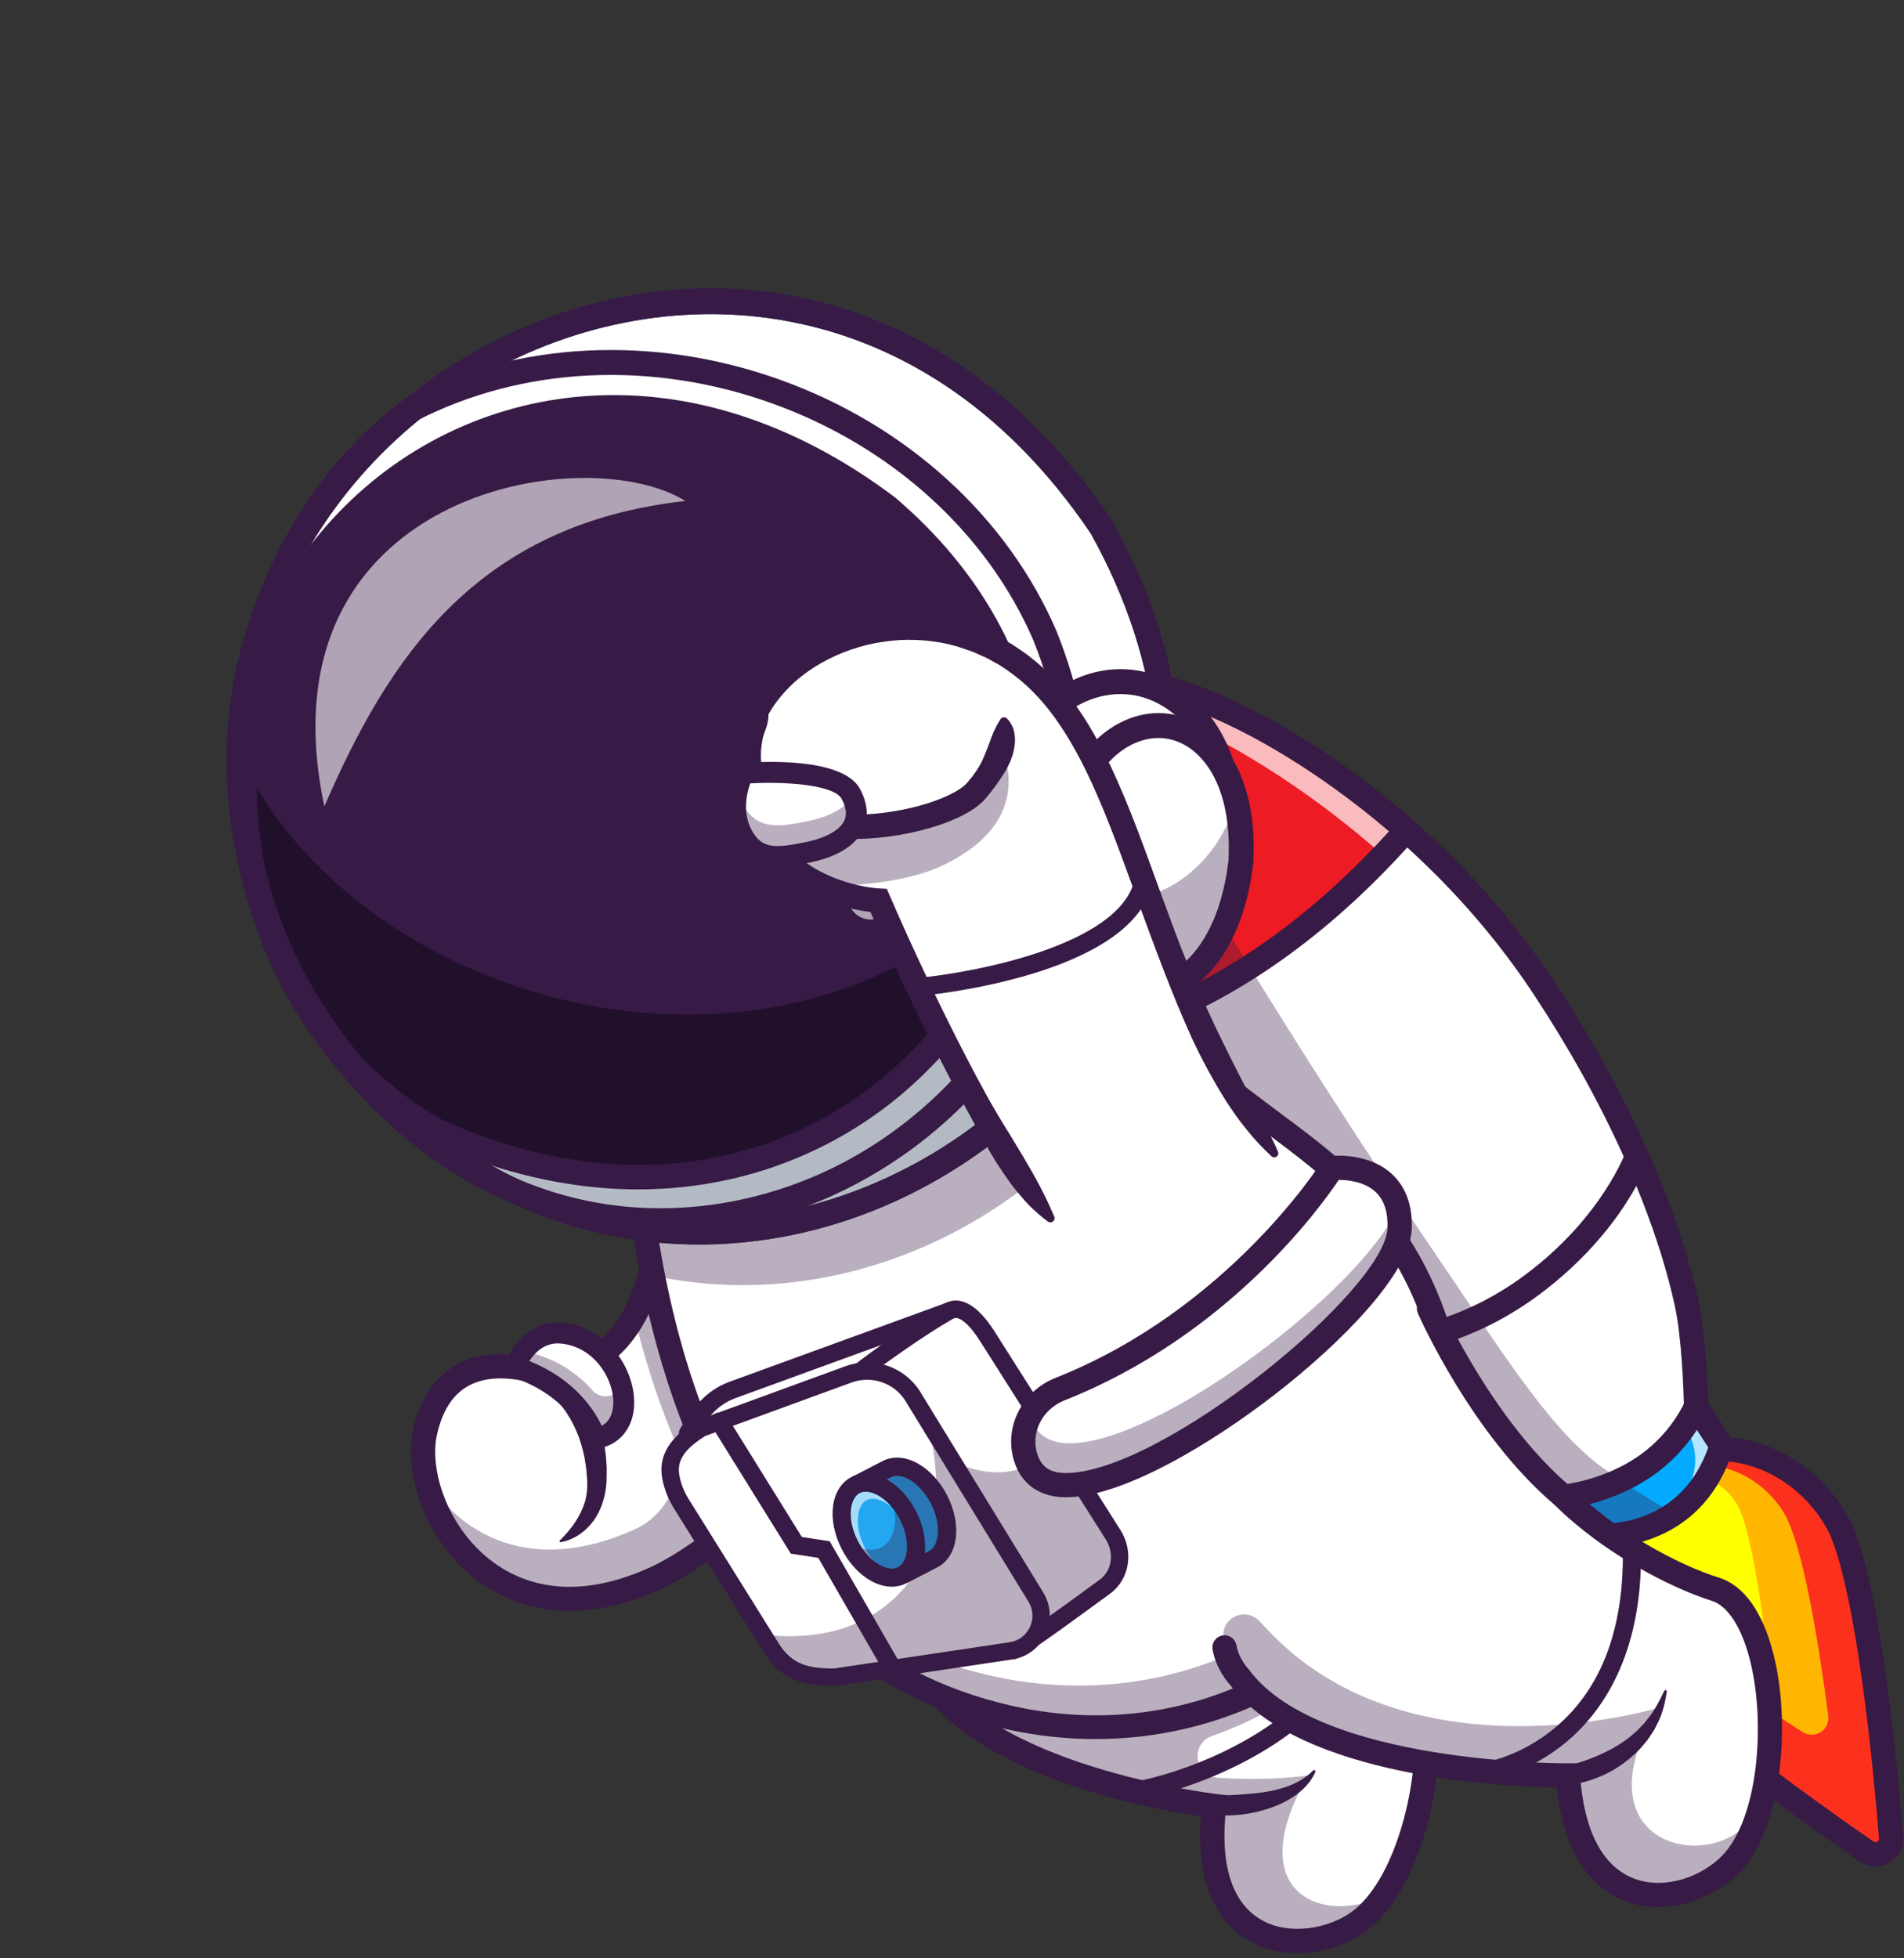 <?xml version="1.0" encoding="UTF-8"?>
<!DOCTYPE svg PUBLIC '-//W3C//DTD SVG 1.0//EN'
          'http://www.w3.org/TR/2001/REC-SVG-20010904/DTD/svg10.dtd'>
<svg height="2814.3" preserveAspectRatio="xMidYMid meet" version="1.0" viewBox="-325.6 -414.2 2737.3 2814.3" width="2737.3" xmlns="http://www.w3.org/2000/svg" xmlns:xlink="http://www.w3.org/1999/xlink" zoomAndPan="magnify"
><rect x="-325.6" y="-414.2" width="2737.3" height="2814.3" fill="#333333" stroke="none"/><g
  ><g
    ><g
      ><g
        ><g id="change1_1"
          ><path d="M2306.11,1768.47c-58.6-92.48-174.08-124.37-257.93-71.24c-83.86,53.13-104.33,171.17-45.74,263.65 c46.93,74.06,271.31,226.23,358.81,283.9c14.23,9.38,33-1.86,31.42-18.83C2382.84,2119.88,2353.19,1842.77,2306.11,1768.47z" fill="#fc311d"
          /></g
        ></g
        ><g
        ><g id="change2_1"
          ><path d="M2238.07,1758.31c-40.47-63.88-120.24-85.9-178.16-49.2c-57.92,36.7-72.06,118.23-31.59,182.11 c29.7,46.87,166.85,138.44,237.78,183.87c17.15,10.98,39.29-3.05,36.69-23.25C2291.99,1968.3,2267.77,1805.18,2238.07,1758.31z" fill="#ffb600"
          /></g
        ></g
        ><g
        ><g id="change3_1"
          ><path d="M2170.84,1746.31c-25.14-39.68-74.69-53.37-110.68-30.57c-35.98,22.8-44.77,73.45-19.63,113.13 c16.33,25.77,84.95,73.29,131.06,103.44c17.19,11.24,39.64-2.98,36.81-23.33C2200.83,1854.43,2187.16,1772.08,2170.84,1746.31z" fill="#ff0"
          /></g
        ></g
        ><g
        ><g id="change4_18"
          ><path d="M2370.64,2268.14c-7.93,0-15.83-2.4-22.71-7.17c-115.69-80.11-316.24-225.71-359.52-300.7 c-28.64-49.61-38.02-106.47-26.41-160.1c11.74-54.26,43.48-98.73,89.37-125.22c94.16-54.35,219.12-14.77,278.56,88.21l0,0 c43.28,75,69.04,321.47,80.54,461.72c1.28,15.55-6.33,30.05-19.84,37.86C2384.37,2266.35,2377.49,2268.14,2370.64,2268.14z M2143.33,1685.36c-25.76,0-51.32,6.35-74.55,19.76c-37.27,21.51-63.11,57.89-72.74,102.42 c-9.77,45.17-1.77,93.22,22.53,135.33c28.7,49.73,159.24,157.95,349.18,289.48c2.2,1.52,4.19,0.97,5.47,0.23 c1.28-0.74,2.76-2.18,2.54-4.85c-18.88-230.26-47.29-397.42-75.99-447.15C2264.86,1720.09,2203.56,1685.36,2143.33,1685.36z" fill="#371a45"
          /></g
        ></g
        ><g
        ><g id="change5_1"
          ><path d="M2149.47,1663.52c-15.06,48.1-40.62,78.44-67.91,97.47c-53.94,37.74-114.71,31.43-114.71,31.43 l-52.37-54.72l64.17-42.36l134.03-88.5L2149.47,1663.52z" fill="#04aaff"
          /></g
        ></g
        ><g opacity=".7"
        ><g id="change6_11"
          ><path d="M2149.47,1663.52c-15.06,48.1-40.62,78.44-67.91,97.47c-12.45,8.71-25.25,15.11-37.61,19.72 c3.66-2.13,7.27-4.44,10.88-6.97c15.36-10.71,30.17-25,42.87-44.03c18.47-27.67,18.3-63.81,0.19-91.71l-9.72-14.97l24.51-16.19 L2149.47,1663.52z" fill="#fff"
          /></g
        ></g
        ><g
        ><g id="change4_5"
          ><path d="M1975.65,1810.12c-6.5,0-10.34-0.36-10.57-0.38l-6.36-0.66l-71.24-74.4l230.24-152.02l50.84,78.26 l-2.45,7.82C2125.14,1799.65,2011.02,1810.12,1975.65,1810.12z M1974.71,1775.43c24.96,0.66,118.44-4.24,155.61-109.43 l-22.7-34.94l-166.12,109.69L1974.71,1775.43z" fill="#371a45"
          /></g
        ></g
        ><g
        ><g id="change7_1"
          ><path d="M1696.18,779.17c-66.82,75.61-158.15,160.89-272.2,224.36c-31.52,17.54-64.73,33.43-99.69,46.97 c-16.41-47.1-29.21-93.16-38.79-136.95c-29.12-132.64-29.65-244.65-16.19-301.72c4.66-20.11,11.1-33.39,18.63-38.4 c30.17-19.89,165.33,23.99,314.34,130.9C1633.23,726.54,1664.79,751.49,1696.18,779.17z" fill="#ed1b24"
          /></g
        ></g
        ><g opacity=".7"
        ><g id="change6_2"
          ><path d="M1652.78,825.75c3.35-3.66,6.57-7.31,9.79-10.93c-34.96-30.86-70.17-58.64-104.65-83.41 c-110.18-79.05-213.57-127.2-280.52-144.18c3.18-6.62,6.7-11.27,10.54-13.8c30.17-19.89,165.33,23.99,314.34,130.9 c30.95,22.2,62.51,47.15,93.9,74.83C1682.73,794.41,1668.27,809.99,1652.78,825.75z" fill="#fff"
          /></g
        ></g
        ><g
        ><g id="change4_1"
          ><path d="M1313.76,1073.27l-5.93-17.02c-15.91-45.68-29.15-92.43-39.35-138.96 c-37.2-169.41-32.78-330.18,9.86-358.37c43.44-28.66,193.3,30.25,334.09,131.27c32.77,23.52,64.82,49.06,95.26,75.93 l13.06,11.53l-11.53,13.05c-115.26,130.47-242.66,223.35-378.65,276.06L1313.76,1073.27z M1309.49,585.67 c-5.64,0-9.68,0.8-11.96,2.3c-16.92,12.31-35.69,136.7,4.97,321.85c8.63,39.34,19.49,78.85,32.35,117.69 c119.92-49.83,232.99-132.74,336.56-246.8c-25.56-21.89-52.17-42.78-79.28-62.23C1456.73,621.33,1347.23,585.67,1309.49,585.67 z" fill="#371a45"
          /></g
        ></g
        ><g
        ><g id="change6_22"
          ><path d="M2112.69,1606.84c0,0-20.16,50.41-75.05,87.41c-11.19,7.53-22.51,13.76-33.61,18.94 c-47.41,22.11-89.55,24.51-89.55,24.51s-85.19-37.92-131.73-71.04c-20.33-14.54-41.05-30.73-61.99-48.63 c-18.81-16.02-37.83-33.43-56.85-51.98c-17.63-17.2-35.3-35.39-52.89-54.55c-56.2-61.29-111.88-132.34-163.9-211.13 c-54.11-81.93-94.12-167.42-122.85-249.87c34.96-13.54,68.17-29.43,99.69-46.97c114.05-63.47,205.38-148.75,272.2-224.36 c70.09,61.82,139.08,137.26,197.77,226.15c52.02,78.75,95.6,157.89,129.81,233.59c10.71,23.72,20.55,47.15,29.43,70.13 c9.58,24.77,18.11,49.06,25.47,72.7c8.18,26.21,14.97,51.67,20.33,76.05C2111.25,1513.64,2112.69,1606.84,2112.69,1606.84z" fill="#fff"
          /></g
        ></g
        ><g
        ><g id="change4_21"
          ><path d="M1911.27,1755.34l-3.86-1.72c-3.54-1.58-87.31-39.01-134.75-72.79c-21.03-15.02-42.28-31.69-63.2-49.56 c-19.05-16.25-38.46-34-57.7-52.76c-17.9-17.46-35.93-36.04-53.56-55.24c-58.66-63.94-114.38-135.7-165.62-213.31 c-50.98-77.21-92.95-162.57-124.75-253.71l-5.54-15.89l15.69-6.08c130.75-50.68,253.6-140.4,365.13-266.65l11.52-13.04 l13.05,11.51c78.16,68.93,145.72,146.18,200.79,229.62c51.41,77.81,95.53,157.22,131.13,236.01 c10.87,24.06,20.9,47.95,29.81,71.01c9.67,24.97,18.38,49.81,25.86,73.82c8.29,26.63,15.27,52.7,20.73,77.5 c12.49,56.9,14.02,148.66,14.08,152.54l0.05,3.48l-1.29,3.24c-0.9,2.26-22.78,55.83-81.46,95.39 c-62.29,41.99-129.09,46.24-131.9,46.4L1911.27,1755.34z M1346.31,1060.45c30.12,82.54,68.88,159.95,115.34,230.32 c50.22,76.07,104.8,146.37,162.21,208.95c17.2,18.72,34.78,36.85,52.23,53.86c18.68,18.22,37.52,35.44,55.99,51.2 c20.17,17.22,40.62,33.27,60.82,47.7c38.87,27.68,107.24,59.55,124.6,67.48c14.27-1.58,64.41-9.11,110.43-40.13 c42.14-28.41,62.17-65.83,67.27-76.52c-0.43-17.91-2.83-94.57-13.19-141.77c-5.25-23.82-11.96-48.93-19.96-74.61 c-7.25-23.27-15.7-47.36-25.1-71.62c-8.68-22.47-18.45-45.76-29.06-69.23c-34.85-77.11-78.07-154.89-128.46-231.16 c-50.34-76.26-111.48-147.24-181.89-211.17C1589.85,922.41,1471.83,1008.67,1346.31,1060.45z" fill="#371a45"
          /></g
        ></g
        ><g
        ><g id="change4_36"
          ><path d="M1632.31,1535.84c-9.97,0-15.96-0.53-17.05-0.63l3.33-34.67c1.19,0.11,124.54,10.26,248.96-82.92 c111.71-83.64,144.9-178.27,145.22-179.21l33.01,11.11c-1.43,4.26-36.41,105.42-157.35,195.98 C1779.46,1527.1,1672.93,1535.84,1632.31,1535.84z" fill="#371a45"
          /></g
        ></g
      ></g
      ><g opacity=".35"
      ><g id="change4_31"
        ><path d="M2081.57,1760.99c-53.94,37.74-114.71,31.43-114.71,31.43l-52.37-54.72c0,0-85.19-37.92-131.73-71.04 c-20.33-14.54-41.05-30.73-61.99-48.63c-18.81-16.02-37.83-33.43-56.85-51.98c-17.63-17.2-35.3-35.39-52.89-54.55 c-56.2-61.29-111.88-132.34-163.9-211.13c-54.11-81.93-94.12-167.42-122.85-249.87c-16.41-47.1-29.21-93.16-38.79-136.95 c-29.12-132.64-29.65-244.65-16.19-301.72c27.95,93.33,298.15,526.89,456.53,758.11c100.43,146.62,172.81,267.29,252.83,325.4 c8.75,6.31,17.19,12.28,25.38,17.85C2033.94,1733.7,2060.06,1749.28,2081.57,1760.99z" fill="#371a45"
        /></g
      ></g
      ><g
      ><g id="change6_6"
        ><path d="M1626.48,2348.52c-73,51.59-231.5,45.23-206.56-167.34c0,0-152.8-17.8-277.73-77.79 c-62.08-29.82-117.28-70.04-143.44-123.67l332.19-496.96c0,0,84.06,198.03,155.23,301.37c40.7,59.07,100.3,112.75,151.75,147.57 c14.02,9.49,27.43,17.59,39.7,23.99C1764.65,2001.18,1725.55,2278.52,1626.48,2348.52z" fill="#fff"
        /></g
      ></g
      ><g opacity=".35"
      ><g id="change4_24"
        ><path d="M1663.87,2308.87c-11.19,16.41-23.72,29.99-37.39,39.66c-73,51.59-231.5,45.23-206.56-167.34 c0,0-152.75-17.8-277.69-77.79h-0.04c-12.41-5.96-24.55-12.32-36.22-19.15c-2.18-1.26-4.35-2.57-6.53-3.92 c-16.8-10.14-32.56-21.29-46.75-33.48c-1.13-1-2.26-1.96-3.4-2.96c-4.92-4.35-9.66-8.84-14.15-13.49c-1.35-1.39-2.7-2.79-4-4.22 c-2.66-2.87-5.22-5.75-7.66-8.71c-1.09-1.31-2.18-2.66-3.26-4c-2.48-3.13-4.88-6.31-7.14-9.58c-1.04-1.48-2.05-2.96-3-4.44 c-1.13-1.65-2.18-3.31-3.22-5.01c-0.96-1.57-1.92-3.18-2.83-4.83c-0.7-1.18-1.35-2.35-2-3.57c-0.48-0.83-0.91-1.7-1.35-2.57 c-0.7-1.26-1.31-2.48-1.92-3.74l332.19-496.96c0,0,0,0.04,0.04,0.13c0.04,0.04,0.04,0.09,0.04,0.13 c0.09,0.17,0.17,0.39,0.35,0.74c0.83,1.96,2.87,6.75,5.96,13.8c20.94,47.8,89.37,200.25,148.84,286.57 c40.7,59.07,100.3,112.75,151.75,147.57c-56.89,65.8-133.14,118.17-221.06,148.99c-31.75,11.13-25.32,57.72,8.25,60.01 c75.36,5.14,129.67-3.31,129.67-3.31C1452.91,2315.87,1588.25,2351.83,1663.87,2308.87z" fill="#371a45"
        /></g
      ></g
      ><g
      ><g id="change4_10"
        ><path d="M1539.58,2392.68c-24.39,0-48.99-5.52-70.78-18.47c-36.14-21.48-76.19-69.75-67.82-177.99 c-71.9-10.58-345.28-60.05-417.89-208.87c-4.22-8.64-0.63-19.07,8.01-23.29c8.65-4.22,19.07-0.63,23.29,8.01 c73.73,151.1,404.25,191.45,407.58,191.84l17.3,2.03l-2.03,17.3c-9.46,80.53,7.6,136.21,49.36,161.04 c40.81,24.26,97.36,12.96,129.85-9.99c61.53-43.47,97.49-177.47,91.26-270.55c-3.2-47.85-17.1-81.6-38.14-92.59 c-56.97-29.78-143.15-97.92-197.73-177.14c-71.38-103.61-153.45-296.3-156.91-304.45c-3.75-8.85,0.38-19.07,9.23-22.83 c8.85-3.75,19.07,0.38,22.83,9.23c0.83,1.96,84.17,197.6,153.53,298.3c51.22,74.34,131.9,138.17,185.19,166.03 c32.98,17.24,52.61,59.12,56.75,121.13c6.98,104.45-33.91,250.45-105.92,301.32C1611.2,2380.62,1575.62,2392.68,1539.58,2392.68 z" fill="#371a45"
        /></g
      ></g
      ><g
      ><g id="change4_38"
        ><path d="M1306.17,2172.8c-6.15,0-11.62-4.36-12.81-10.62c-1.35-7.09,3.31-13.93,10.39-15.27 c105.65-20.08,275.31-97.05,309.71-226.78c1.85-6.98,8.97-11.14,15.97-9.28c6.97,1.85,11.13,9,9.28,15.97 c-40.42,152.44-233.59,227.41-330.08,245.76C1307.81,2172.72,1306.98,2172.8,1306.17,2172.8z" fill="#371a45"
        /></g
      ></g
      ><g
      ><g id="change4_41"
        ><path d="M1419.44,2166.91l37.59-2.02c12.58-0.91,25.19-1.78,37.54-3.92c12.35-2.09,24.53-5.1,36.01-9.93 c11.58-4.69,22.29-11.43,31.68-20.73l0.03-0.03c0.76-0.75,1.98-0.74,2.73,0.01c0.57,0.58,0.7,1.42,0.4,2.12 c-5.54,12.76-15.42,23.86-26.91,32.32c-11.53,8.52-24.54,14.78-37.87,19.4c-13.36,4.63-27.1,7.9-40.98,9.45 c-6.93,0.82-13.89,1.28-20.86,1.27c-7.05,0.02-13.74-0.28-21.21-1.44c-7.27-1.13-12.25-7.94-11.12-15.21 c0.99-6.34,6.29-10.93,12.45-11.26L1419.44,2166.91z" fill="#371a45"
        /></g
      ></g
      ><g
      ><g id="change6_9"
        ><path d="M714.87,1790.14c-36.48,29.38-72.26,52.15-99.95,64.64c-232.94,105.09-352.26-103.21-329.58-209.56 c30.65-143.57,174.26-83.36,174.26-83.36c52.37-5.44,97.08-31.47,126.42-84.8c35.96-65.21,48.93-171.21,24.86-330.32 c-3.96-26.16-8.92-53.81-14.93-82.93l44.84,64.65l232.29,334.93C927.7,1569.87,818.48,1706.69,714.87,1790.14z" fill="#fff"
        /></g
      ></g
      ><g opacity=".35"
      ><g id="change4_44"
        ><path d="M887.65,1524.81c0,2-0.04,4-0.13,6.05c0,0.3-0.04,0.61-0.04,0.87c-0.09,1.79-0.17,3.61-0.35,5.44 c0,0.3-0.04,0.57-0.04,0.87c-0.17,1.92-0.35,3.83-0.61,5.75c-0.17,1.65-0.44,3.35-0.7,5.01c-0.09,0.87-0.22,1.74-0.39,2.57 c-1,6.01-2.31,11.97-3.87,17.98c-0.57,2.13-1.18,4.27-1.83,6.4c0,0.04,0,0.04,0,0.09c-0.57,1.87-1.18,3.79-1.78,5.7 c-0.13,0.39-0.26,0.78-0.39,1.22c-0.65,1.96-1.35,3.92-2.09,5.88c-0.74,2.18-1.57,4.31-2.44,6.44 c-0.39,1.04-0.83,2.09-1.26,3.09c-0.87,2.22-1.83,4.4-2.79,6.57c-0.13,0.3-0.26,0.61-0.39,0.87c-0.57,1.35-1.22,2.7-1.83,4.05 c-1.04,2.31-2.18,4.61-3.31,6.92c-0.65,1.39-1.35,2.79-2.09,4.14c-2.31,4.53-4.79,9.05-7.36,13.58 c-1.04,1.83-2.13,3.66-3.22,5.49c-7.23,12.15-15.28,24.16-24.03,35.91c-1.04,1.44-2.13,2.83-3.22,4.27 c-1.04,1.44-2.13,2.83-3.26,4.27c-2.18,2.79-4.4,5.62-6.66,8.4c-2.18,2.66-4.35,5.31-6.57,7.97 c-5.88,7.01-12.01,13.93-18.28,20.72c-1.22,1.31-2.44,2.66-3.7,3.96c-13.93,14.84-28.56,28.99-43.4,42.23 c-1.87,1.65-3.79,3.31-5.66,5.01c-0.44,0.35-0.83,0.7-1.22,1.04c-2.66,2.31-5.31,4.57-7.97,6.79 c-3.96,3.35-7.92,6.62-11.88,9.79c-36.48,29.38-72.26,52.15-99.95,64.64c-190.63,85.98-305.16-37.87-328.06-144 c48.84,79.97,151.1,140.09,299.41,73.18c0.26-0.11,0.51-0.23,0.77-0.35c51.89-23.6,74.97-84.54,53.29-137.26 c-23.56-57.28-41.16-115-54.31-169.29c35.96-65.21,48.93-171.21,24.86-330.32l29.91-18.28l217.75,314l14.54,20.94 C883.13,1483.02,887.65,1503.66,887.65,1524.81z" fill="#371a45"
        /></g
      ></g
      ><g
      ><g id="change4_35"
        ><path d="M493.24,1900.84c-51.6,0-98.8-16.12-138.54-48.16c-72.83-58.72-98.86-152.59-86.38-211.11 c9.85-46.18,31.62-78.37,64.72-95.68c51.05-26.69,111.83-7.97,128.78-1.8c40.73-5.22,73.33-24.23,96.97-56.56 c54.59-74.67,61.54-219.98,20.1-420.21c-1.95-9.42,4.1-18.63,13.52-20.58c9.44-1.95,18.63,4.11,20.58,13.52 c44.11,213.14,35.34,363.81-26.09,447.82c-30.46,41.67-72.69,65.6-125.51,71.11l-4.43,0.46l-4.11-1.72 c-0.56-0.23-59.75-24.28-103.81-1.11c-23.39,12.29-39.09,36.53-46.66,72.02c-10.46,49.04,14.43,128.56,74.18,176.74 c42.68,34.42,117.44,64.66,231.2,13.33c80.18-36.18,214.93-152.16,252.24-258.86c14.34-41.02,13.52-77.59-2.44-108.7 c-4.39-8.55-1.01-19.05,7.54-23.44c8.55-4.38,19.05-1.01,23.44,7.54c20.49,39.93,21.95,85.72,4.33,136.09 c-41.95,119.97-186.75,241.19-270.79,279.12C577.4,1890.81,533.95,1900.84,493.24,1900.84z" fill="#371a45"
        /></g
      ></g
      ><g
      ><g id="change6_15"
        ><path d="M1476.12,2018.51c-124.15,56.94-277.17,69.48-433.67,10.97c-279.91-104.65-387.96-398.97-429.62-610.53 c-26.21-132.95-26.21-233.2-26.21-233.2l623.42-381.08c33.39,113.14,79.1,191.1,130.33,251 c98.16,114.97,216.4,163.64,306.03,267.42c31.3,36.26,59.12,79.23,81.32,134.12c0.83,2,1.65,4.05,2.44,6.09 c7.05,18.02,12.71,36.09,17.07,54.11C1797.69,1725.45,1673.32,1928,1476.12,2018.51z" fill="#fff"
        /></g
      ></g
      ><g opacity=".35"
      ><g id="change4_32"
        ><path d="M1042.45,2029.48c-201.2-75.22-313.6-248.44-376.38-418.47c66.17,149.66,174.61,292.58,352.3,359.01 c417.38,156.06,810.22-193.28,695.99-543.06c5.57,11.54,10.84,23.64,15.8,36.35 C1869.95,1820.57,1469.02,2188.98,1042.45,2029.48z" fill="#371a45"
        /></g
      ></g
      ><g
      ><g id="change4_14"
        ><path d="M1249.53,2085.08c-71.24,0-143.32-13.17-213.16-39.29c-191.68-71.67-333.26-243.56-409.44-497.09 c-57.06-189.9-57.71-355.99-57.71-362.97v-9.77l651.14-397.98l6.42,21.77c64.67,219.36,176.68,302.76,285,383.41 c92.5,68.87,179.86,133.92,234.59,273.78c63.24,161.61,24.11,336.15-104.67,466.89c-71.69,72.78-163.7,123.64-266.08,147.08 C1334.34,2080.38,1292.08,2085.08,1249.53,2085.08z M604.22,1195.38c1.06,38.22,8.2,184.43,56.31,344.12 c50.89,168.93,159.52,388.23,388.03,473.68c245.86,91.93,454.78,1.51,568.32-113.77c118.85-120.67,155.13-281.33,97.05-429.77 c-51.09-130.57-134.57-192.72-222.96-258.54c-109.3-81.38-222.2-165.46-290.96-379.87L604.22,1195.38z" fill="#371a45"
        /></g
      ></g
      ><g opacity=".35"
      ><g id="change4_37"
        ><path d="M1340.38,1055.67c-126.85,265.5-435.71,426.83-727.55,363.27c-26.21-132.95-26.21-233.2-26.21-233.2 l623.42-381.08C1243.44,917.8,1289.15,995.77,1340.38,1055.67z" fill="#371a45"
        /></g
      ></g
      ><g opacity=".35"
      ><g id="change4_43"
        ><path d="M1216.44,1060.23c-91.89-6.66-156.77-120.08-138.2-246.66c55.46,133.97,199.09-82.94,210.02-145.63 C1523.4,731.74,1384.95,1076.08,1216.44,1060.23z" fill="#371a45"
        /></g
      ></g
      ><g opacity=".7"
      ><g id="change6_5"
        ><path d="M1019.72,696.13c-36.92,123.24-177.64,83.45-163.68-28.46C881.62,527.52,1048.22,571.74,1019.72,696.13z" fill="#fff"
        /></g
      ></g
      ><g
      ><g
        ><g id="change6_13"
          ><path d="M124.59,1045.3c515.38,727.79,1551.41,48.28,1133.39-701.96C748.09-414.17-322.16,289.23,124.59,1045.3z" fill="#fff"
          /></g
        ></g
        ><g
        ><g id="change6_1"
          ><path d="M124.59,1045.3c515.38,727.79,1551.41,48.28,1133.39-701.96C748.09-414.17-322.16,289.23,124.59,1045.3z" fill="#fff"
          /></g
        ></g
        ><g
        ><g id="change6_20"
          ><path d="M124.59,1045.3c515.38,727.79,1551.41,48.28,1133.39-701.96C748.09-414.17-322.16,289.23,124.59,1045.3z" fill="#fff"
          /></g
        ></g
        ><g
        ><g id="change4_42"
          ><path d="M679.54,1369.23c-35.31,0-70.57-2.9-105.48-8.76c-179.64-30.18-338.67-136.61-459.89-307.78l-0.57-0.88 C7.62,872.44-21.4,683.36,29.69,504.99C75.28,345.82,181.4,207.02,328.53,114.15C475.34,21.48,645.21-13.79,806.86,14.84 c182.28,32.29,341.94,143.42,461.72,321.37l0.56,0.92c99.31,178.23,124.32,364.98,72.33,540.05 c-46.5,156.58-151.69,292.97-296.21,384.03C932.61,1332.18,805.79,1369.23,679.54,1369.23z M135.32,1038.35 c259.31,365.78,636.97,364.65,896.32,201.24c253.38-159.66,428.79-506.1,215.44-889.56 C991.93-28.61,599.19-26.49,342.16,135.76C82.61,299.59-92.76,651.87,135.32,1038.35z" fill="#371a45"
          /></g
        ></g
        ><g opacity=".35"
        ><g id="change8_1"
          ><path d="M124.59,1045.28c434.2,636.36,1371.6,205.85,1209.83-516.68c-25.25,240.14-106.27,256.11-221.53,386.51 c-351.7,425.8-976.01,182.84-1089.93-289.34C9,775.22,46.53,922.51,124.59,1045.28z" fill="#293856"
          /></g
        ></g
        ><g
        ><g id="change8_2"
          ><path d="M679.54,1374.37c-35.6,0-71.14-2.92-106.33-8.83c-181.02-30.41-341.21-137.56-463.24-309.89l-0.81-1.24 C2.45,873.82-26.74,683.33,24.75,503.57C70.68,343.19,177.59,203.35,325.78,109.8C473.67,16.45,644.84-19.09,807.75,9.78 c183.69,32.54,344.51,144.42,465.09,323.56l0.79,1.28c100,179.47,125.16,367.59,72.77,544.01 c-46.85,157.78-152.83,295.19-298.4,386.91C934.52,1337.06,806.76,1374.37,679.54,1374.37z M139.65,1035.55 c257.35,362.83,632,361.78,889.26,199.68c251.36-158.38,425.39-502.03,213.8-882.51C989.45-22.87,599.86-20.83,344.91,140.1 C87.44,302.63-86.51,652.11,139.65,1035.55z" fill="#293856"
          /></g
        ></g
        ><g
        ><g id="change4_22"
          ><path d="M679.54,1374.37c-35.6,0-71.14-2.92-106.33-8.83c-181.02-30.41-341.21-137.56-463.24-309.89l-0.81-1.24 C2.45,873.82-26.74,683.33,24.75,503.57C70.68,343.19,177.59,203.35,325.78,109.8C473.67,16.45,644.84-19.09,807.75,9.78 c183.69,32.54,344.51,144.42,465.09,323.56l0.79,1.28c100,179.47,125.16,367.59,72.77,544.01 c-46.85,157.78-152.83,295.19-298.4,386.91C934.52,1337.06,806.76,1374.37,679.54,1374.37z M139.65,1035.55 c257.35,362.83,632,361.78,889.26,199.68c251.36-158.38,425.39-502.03,213.8-882.51C989.45-22.87,599.86-20.83,344.91,140.1 C87.44,302.63-86.51,652.11,139.65,1035.55z" fill="#371a45"
          /></g
        ></g
        ><g
        ><g id="change4_47"
          ><path d="M233.96,1176.52c683.13,382.6,1237.72-416.97,716.09-861.76C335.52-147.95-325.56,609.68,233.96,1176.52z" fill="#371a45"
          /></g
        ></g
        ><g
        ><g id="change9_1"
          ><path d="M43.31,717c12.99,707.55,1026.11,743.69,1120.4,94.87C848.11,1199.99,240.65,1055.08,43.31,717z" fill="#21102b"
          /></g
        ></g
        ><g
        ><g id="change4_8"
          ><path d="M625.1,1358.36c-43.17,0-86.11-4.94-128.05-14.92c-151.14-35.98-285.08-135.63-387.33-288.16l-0.08-0.11 C23.38,924.37-12.91,754.17,10.05,588.22C34.37,412.49,121.26,260.45,254.71,160.1l1.22-0.92l1.35-0.7 C417.61,76.07,614.06,66.3,796.25,131.7c181.56,65.17,326.26,196.73,397,360.95c64.4,160.75,65.61,324.97,3.69,475.32 c-56.13,136.29-160.04,249.89-292.59,319.87C816.05,1334.46,720.07,1358.36,625.1,1358.36z M139.53,1035.4 c225.06,335.66,543.64,328.69,748.09,220.75c234.99-124.07,404.06-421.45,272.55-749.75 c-66.65-154.71-203.76-279.15-376.02-340.97c-172.38-61.87-357.84-53.02-509.11,24.24C-1.72,398.89-18.59,795.58,139.53,1035.4 z" fill="#371a45"
          /></g
        ></g
        ><g
        ><g id="change4_16"
          ><path d="M591.9,1295.13c-120.25,0-244.87-34.75-366.69-102.98l-2.21-1.24l-1.78-1.8 C86.76,1052.89,12.09,895.64,5.3,734.35c-6.08-144.37,42.88-283.69,137.88-392.3c92.83-106.14,220.42-172.12,359.26-185.8 c154.41-15.21,312.92,34.65,458.4,144.19l0.85,0.68c121.76,103.83,194.12,233.57,209.24,375.21 c13.69,128.23-20.99,259.49-97.66,369.58c-83.03,119.22-206.82,202.52-348.57,234.54 C681.3,1290.26,636.9,1295.13,591.9,1295.13z M244.94,1162.12c350.34,195,653.56,72.06,798.92-136.68 c131.98-189.51,150.63-478.38-105.01-696.7C631.98,98,331.68,180.96,170.15,365.64C9.52,549.29-35.31,876.62,244.94,1162.12z" fill="#371a45"
          /></g
        ></g
        ><g
        ><g id="change6_7"
          ><path d="M1445.59,807.04c-35.57,312.43-351.69,303.08-347.8,1.39C1123.04,479.61,1460.96,489.56,1445.59,807.04z" fill="#fff"
          /></g
        ></g
        ><g
        ><g id="change4_28"
          ><path d="M1258.29,1055.95c-3.15,0-6.27-0.1-9.38-0.3c-85.66-5.42-171.15-84.03-169.04-247.46l0.05-1.14 c13.69-178.22,118.56-265.37,214.92-259.31c87.03,5.45,176.93,89.19,168.65,260.17l-0.1,1.16 C1443.89,980.33,1345.27,1055.95,1258.29,1055.95z M1115.69,809.23c-1.61,139.51,66.84,206.33,135.47,210.66 c72.62,4.54,158.84-60.53,176.55-214.3c6.88-146.33-65.17-217.71-135.12-222.08C1213.82,578.5,1127.77,654.52,1115.69,809.23z M1445.59,807.04h0.05H1445.59z" fill="#371a45"
          /></g
        ></g
        ><g
        ><g id="change6_18"
          ><path d="M1458.37,823.98c-29.09,253.16-266.03,250.15-262.93,6.14C1214.89,560.56,1472.39,564.11,1458.37,823.98z" fill="#fff"
          /></g
        ></g
        ><g
        ><g id="change4_34"
          ><path d="M1314.08,1031.4c-2.32,0-4.63-0.07-6.93-0.22c-65.74-4.18-131.32-68.05-129.62-201.29l0.05-1.06 c10.78-149.46,93.53-222.8,169.48-218c67.56,4.26,136.81,73.08,129.2,214.12l-0.09,1.08 C1459.81,968.43,1382.08,1031.4,1314.08,1031.4z M1213.36,830.87c-1.24,109.36,47.33,161.44,96.07,164.54 c53.13,3.41,116.7-49.31,131.08-172.94c6.11-116.32-45.29-172.71-95.7-175.89C1286.5,642.99,1222.6,705.02,1213.36,830.87z M1458.37,823.98h0.05H1458.37z" fill="#371a45"
          /></g
        ></g
        ><g opacity=".6"
        ><g id="change6_8"
          ><path d="M962.13,877.49c-14.92,48.47-79.35,34.99-68.02-19.17C909.04,809.86,973.47,823.33,962.13,877.49z" fill="#fff"
          /></g
        ></g
        ><g opacity=".6"
        ><g id="change6_14"
          ><path d="M140.71,744.77C44.99,293.95,513.19,215.37,659.89,305.79C359.09,339.09,233.29,530.94,140.71,744.77z" fill="#fff"
          /></g
        ></g
        ><g opacity=".35"
        ><g id="change4_33"
          ><path d="M1185.11,887.68c-6.01-35.34-2.35-72.45,8.77-106.7c51.89,168.33,219.99,86.2,254.67-37.53 C1496.69,993.58,1245.69,1121.72,1185.11,887.68z" fill="#371a45"
          /></g
        ></g
      ></g
      ><g
      ><g id="change4_27"
        ><path d="M468.07,1546.67c4,2.29,6.38,3.98,9.31,6.03c2.71,2.01,5.44,4.02,7.91,6.22c2.58,2.12,5,4.37,7.36,6.66 c2.44,2.23,4.69,4.62,6.88,7.07c8.78,9.73,16.69,20.25,22.86,31.71c12.97,22.59,20.3,47.89,22.97,73.03 c0.44,6.3,1.15,12.59,1.3,18.86c-0.02,6.27-0.09,12.53-0.25,18.76c-0.85,13.14-3.55,26.46-8.79,38.74 c-10.27,24.7-32.07,43.96-57.05,48.38c-0.81,0.14-1.58-0.4-1.72-1.2c-0.09-0.5,0.08-0.98,0.42-1.31l0.14-0.14 c17.12-16.72,29.38-34.67,35.55-54.22c3.03-9.83,4.02-20.09,3.67-30.52c-0.5-5.55-0.9-11.08-1.27-16.6 c-0.57-5.49-1.65-10.88-2.43-16.3c-0.85-5.41-2.54-10.6-3.7-15.89c-1.29-5.26-3.29-10.28-4.86-15.41 c-2.02-4.96-4.07-9.91-6.34-14.72c-2.55-4.66-4.64-9.58-7.62-13.96c-5.37-9.12-11.88-17.47-18.94-25.17 c-1.78-1.92-3.54-3.85-5.45-5.61c-1.85-1.83-3.72-3.63-5.7-5.26c-1.93-1.73-3.9-3.28-5.87-4.87c-1.83-1.42-4.28-3.13-5.36-3.84 l-1.21-0.79c-8.03-5.26-10.28-16.04-5.01-24.07C449.95,1544.49,460.16,1542.15,468.07,1546.67z" fill="#371a45"
        /></g
      ></g
      ><g
      ><g id="change6_16"
        ><path d="M414.07,1550.59c0,0,85.1,20.82,116.87,102.18c0,0,33-2.24,39.27-39.65 c7.31-43.66-27.71-107.05-89.99-111.5C432.97,1498.23,414.07,1550.59,414.07,1550.59z" fill="#fff"
        /></g
      ></g
      ><g opacity=".35"
      ><g id="change4_19"
        ><path d="M570.22,1613.09c-6.27,37.44-39.27,39.66-39.27,39.66c-31.78-81.36-116.88-102.17-116.88-102.17 s4.14-11.45,13.36-23.29c24.95,5.45,66.8,19.65,98.34,56.37c12.01,13.99,34.79,11.07,41.77-5.99c0.08-0.2,0.17-0.41,0.25-0.62 C571.18,1589.46,572.09,1601.91,570.22,1613.09z" fill="#371a45"
        /></g
      ></g
      ><g
      ><g id="change4_4"
        ><path d="M520.97,1668.48l-4.01-10.25c-28.43-72.81-105.72-92.88-106.5-93.08l-16.11-4.02l5.6-15.63 c0.93-2.57,23.36-62.95,81.33-58.84c30.87,2.21,58.85,17.38,78.8,42.73c20.01,25.43,29.55,58.46,24.91,86.21 c-6.5,38.83-37.54,51.08-53.04,52.14L520.97,1668.48z M435.37,1541.89c26.74,10.47,76.94,36.7,104.11,92.95 c6.27-3.27,13.57-10.06,15.93-24.2c3.25-19.38-4.17-43.99-18.89-62.7c-14.66-18.63-35.03-29.77-57.37-31.36 C457.36,1515.07,443.1,1530.01,435.37,1541.89z" fill="#371a45"
        /></g
      ></g
      ><g
      ><g id="change6_12"
        ><path d="M1506.94,1243.99l-321.44,93.77c-112.27-139.21-247.91-457.74-247.91-457.74s-37.57-1.35-79.97-20.5 c-31.69-14.32-66.08-38.61-89.5-79.71c-7.49-13.02-13.84-27.77-18.63-44.45c-47.06-163.38,144.4-284.87,306.64-237.03 C1311.17,573.6,1285.36,942.88,1506.94,1243.99z" fill="#fff"
        /></g
      ></g
      ><g opacity=".35"
      ><g id="change4_9"
        ><path d="M1026.74,830.83c-46.97,21.64-114.31,27.82-169.12,28.69c-31.69-14.32-66.08-38.61-89.5-79.71 c89.76,4.44,317.22,3.31,345.6-118.8C1113.71,661.01,1169.52,765.05,1026.74,830.83z" fill="#371a45"
        /></g
      ></g
      ><g
      ><g id="change4_15"
        ><path d="M1502.26,1247.45c-12.6-11.78-24.62-24.26-35.19-37.76c-11.11-13.18-20.68-27.41-30.18-41.71 c-18.15-29.08-34.54-59.24-48.99-90.22c-28.21-62.27-51.67-126.15-74.94-189.51c-23.22-63.35-45.15-126.91-73.38-186.61 c-14.15-29.77-30-58.52-48.91-84.61c-18.8-26.16-41.16-49.21-67.01-67.16l-9.77-6.61c-3.19-2.31-6.82-3.91-10.2-5.9l-10.3-5.73 l-10.79-4.81c-3.62-1.55-7.15-3.3-10.83-4.71l-11.22-3.83c-3.75-1.21-7.45-2.72-11.24-3.71l-11.39-2.98 c-30.62-6.94-62.67-8.23-93.92-3.41c-31.28,4.5-61.68,15.08-89.02,30.53c-27.33,15.45-51.29,36.6-68.51,61.89 c-8.58,12.65-15.39,26.36-19.98,40.73c-4.59,14.38-6.75,29.42-6.69,44.51c0.06,15.1,2.41,30.23,6.53,45.04 c4.33,14.92,10.3,29.23,18.09,42.38c15.54,26.34,38.31,47.93,65.46,62.87c13.54,7.5,28.07,13.47,43.08,17.96 c7.52,2.22,15.15,4.09,22.84,5.55c3.84,0.73,7.7,1.37,11.53,1.88c3.7,0.51,7.95,0.94,10.9,1.09l11.09,0.58l4.31,10 c17.04,39.53,35.14,79.04,53.61,118.14c18.51,39.13,37.61,77.98,57.6,116.29c9.85,19.25,20.19,38.19,30.55,57.12 c5.31,9.38,10.79,18.66,16.28,27.94c5.42,9.32,11.4,18.25,16.9,27.49c22.28,36.91,44.36,72.83,61.44,113.94l0.04,0.09 c1.28,3.07-0.18,6.59-3.25,7.87c-2,0.83-4.19,0.5-5.83-0.67c-9.23-6.65-17.53-14.24-25.72-22 c-7.86-7.96-14.96-16.47-21.95-25.12l-5.14-6.55l-4.75-6.77c-3.14-4.53-6.36-9.01-9.37-13.64c-3.04-4.6-6.17-9.15-9.08-13.83 c-2.82-4.72-5.66-9.42-8.37-14.21c-11.15-18.98-21.12-38.52-31.78-57.67c-10.33-19.3-20.95-38.46-30.87-57.94 c-20.23-38.78-39.5-77.98-58.18-117.45c-18.67-39.52-36.8-79.07-54.18-119.4l15.4,10.58c-5.47-0.28-9.61-0.76-14.25-1.37 c-4.52-0.6-8.99-1.33-13.42-2.18c-8.87-1.69-17.62-3.83-26.27-6.39c-17.27-5.17-34.1-12.06-50.05-20.89 c-31.93-17.5-59.87-43.8-78.56-75.63c-9.39-15.86-16.48-32.93-21.54-50.37c-4.95-17.65-7.85-36.07-7.91-54.68 c-0.07-18.59,2.64-37.31,8.31-55.07c5.66-17.76,14.01-34.52,24.34-49.74c20.75-30.46,48.82-54.9,80.09-72.62 c31.32-17.7,65.7-29.59,101.14-34.73c35.39-5.45,71.85-4.06,106.96,3.93l13.07,3.41c4.35,1.15,8.5,2.8,12.76,4.18l12.69,4.36 c4.18,1.61,8.23,3.57,12.35,5.34c4.1,1.84,8.22,3.61,12.28,5.52l11.8,6.53c3.87,2.27,7.99,4.16,11.65,6.77l11.17,7.55 c29.56,20.52,54.7,46.66,75.21,75.2c20.67,28.52,37.44,59.1,52.22,90.17c29.41,62.28,51.46,126.46,74.64,189.62 c11.57,31.59,23.03,63.13,35.74,94.05c12.44,31.04,26.32,61.36,40.45,91.45c14.39,29.95,29.1,59.64,44.53,89.01 c7.9,14.57,15.35,29.44,23.06,44.24c7.33,15.07,15.48,29.64,22.15,45.51l0.12,0.29c1.26,3-0.15,6.46-3.16,7.72 C1506.36,1249.51,1503.91,1248.98,1502.26,1247.45z" fill="#371a45"
        /></g
      ></g
      ><g
      ><g id="change4_2"
        ><path d="M1122.38,618.65c11.92,12.84,12.49,28.49,10.12,42.38c-2.42,14.07-8.65,26.82-15.95,38.21 c-7.46,11.29-15.04,22.21-23.59,32.19c-1.76,2.23-5.09,5.92-7.84,8.28c-1.44,1.35-2.89,2.55-4.35,3.69 c-1.46,1.2-2.92,2.29-4.4,3.31c-5.89,4.17-11.85,7.68-17.85,10.75c-24.02,12.11-48.64,19.44-73.62,24.9 c-24.98,5.34-50.33,8.48-75.97,9.08c-25.61,0.56-51.6-1.23-77.44-7.68c-12.9-3.18-25.74-7.78-38.1-14.14 c-12.28-6.45-24.21-14.84-33.98-25.9c-9.91-10.89-17.22-24.4-21.42-38.44c-4.08-14.09-5.13-28.52-4.31-42.28 c0.41-6.9,1.35-13.65,2.5-20.29c1.28-6.59,2.01-13.28,3.5-19.76c1.45-6.47,3.94-12.66,7.71-18.17 c3.78-5.53,9.03-10.37,17.39-13.51c4.11-1.55,8.68,0.38,10.47,4.32l0.16,0.34c3.69,8.15,4.02,14.52,3.75,20.52 c-0.61,5.9-1.75,11.41-3.72,16.66c-1.9,5.27-3.93,10.5-4.96,15.91c-0.99,5.39-1.69,10.77-2.02,16.08 c-0.63,10.6,0.25,20.9,2.95,30.33c2.87,9.35,7.42,17.87,13.99,25.09c12.98,14.6,33.06,24.12,54.62,29.47 c21.66,5.43,44.9,7.17,68.11,6.63c23.25-0.54,46.64-3.42,69.47-8.31c22.73-4.91,45.33-11.86,65-21.82 c4.89-2.49,9.47-5.24,13.55-8.13c1.05-0.71,2.03-1.45,2.93-2.2c0.96-0.74,1.86-1.48,2.64-2.24c0.87-0.74,1.63-1.49,2.27-2.22 c0.62-0.58,1.54-1.7,2.44-2.83c7.35-8.6,13.95-17.69,18.88-27.47c4.84-9.83,8.31-19.75,12.1-29.33 c3.35-9.75,6.92-19.05,13.81-30.24l1.36-2.21c1.79-2.91,5.6-3.82,8.51-2.02C1121.57,617.88,1122.02,618.25,1122.38,618.65z" fill="#371a45"
        /></g
      ></g
      ><g
      ><g id="change6_3"
        ><path d="M742.66,697.33c0,0,133.62-11,155.06,29.65c25.94,49.18-17.65,74.52-60.27,83.38 c-41.27,8.58-71.52,13.31-92.33-18.76C716.73,747.82,742.66,697.33,742.66,697.33z" fill="#fff"
        /></g
      ></g
      ><g opacity=".35"
      ><g id="change4_3"
        ><path d="M837.46,810.37c-41.27,8.58-71.52,13.28-92.33-18.76c-15.85-24.42-14.76-50.93-10.71-69.61 c2,8.27,5.4,16.67,10.71,24.81c20.81,32.04,51.06,27.34,92.33,18.76c25.29-5.27,50.93-16.32,62.16-34.74 C921.35,777.5,878.95,801.7,837.46,810.37z" fill="#371a45"
        /></g
      ></g
      ><g
      ><g id="change4_49"
        ><path d="M792.94,831.66c-22.73,0-44.27-7.06-60.39-31.89c-32.76-50.48-4.45-106.91-3.23-109.29l3.81-7.41l8.31-0.68 c23.96-1.97,144.75-9.43,169.56,37.6c13.84,26.24,10,46.06,4.34,58.07c-14.28,30.32-53.01,42.45-74.82,46.99 C825.03,828.26,808.7,831.66,792.94,831.66z M752.95,711.65c-4.99,13.97-12.64,44.97,4.76,71.78 c14.66,22.59,33.64,21.19,76.69,12.24c27.4-5.7,47.5-17.06,53.79-30.4c4.05-8.6,2.83-18.84-3.74-31.29 C873.68,713.54,802.87,708.74,752.95,711.65z" fill="#371a45"
        /></g
      ></g
      ><g
      ><g id="change6_21"
        ><path d="M1712.43,1466.61c0,0,119.12,179.7,208.19,268.61c64.78,64.67,158.01,115.31,219.95,134.56 c93.97,29.2,106.56,308.82,22,395.27c-62.35,63.74-219.45,85.76-234.01-127.66c0,0-364.94,3.53-472.24-141.24l0,0 c-27.07-30.04-30.88-74.41-9.31-108.61L1712.43,1466.61z" fill="#fff"
        /></g
      ></g
      ><g opacity=".35"
      ><g id="change4_29"
        ><path d="M2205.97,2178.97c-9.32,35.43-23.72,65.99-43.4,86.11c-62.34,63.73-219.44,85.71-234.03-127.68 c0,0-364.93,3.53-472.23-141.26c-15.37-17.02-23.2-38.7-23.2-60.47c0-0.17,0-0.33,0-0.5c0.14-25.62,31.2-38.51,50.1-21.22 c2.54,2.32,4.94,4.7,7.1,7.09c204.56,228.32,566.46,119.67,566.46,119.67c-121.9,209.62,97.63,239.82,139.76,149.27 C2198.53,2185.68,2203.01,2182.93,2205.97,2178.97z" fill="#371a45"
        /></g
      ></g
      ><g
      ><g id="change4_12"
        ><path d="M2057.91,2326.47c-15.29,0-30.67-2.44-45.52-7.91c-39.71-14.64-88.28-55.07-99.81-163.84 c-73.5-1.14-369.75-14.13-469.67-147.41c-4.27-4.7-20.61-24.11-25.23-51c-1.63-9.48,4.73-18.48,14.21-20.11 c9.46-1.64,18.48,4.73,20.11,14.21c3.27,19.02,16.81,33.61,16.94,33.75l1.36,1.62c100.76,135.96,454.58,134.22,458.08,134.19 l16.42-0.15l1.12,16.38c5.52,81.03,32.67,132.78,78.51,149.67c45.07,16.61,97.34-4.03,125.68-33 c52.1-53.27,63.03-190.81,40.25-280.93c-11.93-47.21-31.97-78.39-54.97-85.53c-61.36-19.07-158.33-70.47-226.58-138.36 c-118.17-100.35-192.8-267.58-195.92-274.66c-3.88-8.79,0.1-19.07,8.9-22.95c8.8-3.88,19.08,0.1,22.96,8.9 c0.73,1.67,74.84,167.57,187.1,262.6l1.05,0.97c64.1,63.98,155.25,112.37,212.81,130.25c35.87,11.15,62.98,49.27,78.4,110.26 c25.57,101.16,11.94,251.41-49.12,313.82C2147.94,2304.91,2103.35,2326.47,2057.91,2326.47z" fill="#371a45"
        /></g
      ></g
      ><g
      ><g id="change4_46"
        ><path d="M994.07,1017.37c-6.68,0-12.38-5.1-12.99-11.89c-0.65-7.18,4.65-13.53,11.83-14.18 c80.07-7.24,292.34-46.85,312.7-141.88c1.51-7.05,8.45-11.52,15.51-10.03c7.05,1.51,11.54,8.45,10.03,15.51 c-28.54,133.21-323.36,161.29-335.89,162.42C994.85,1017.35,994.46,1017.37,994.07,1017.37z" fill="#371a45"
        /></g
      ></g
      ><g
      ><g id="change4_40"
        ><path d="M1811.85,2144.37c-6.34,0-11.91-4.63-12.89-11.09c-1.09-7.12,3.8-13.77,10.92-14.87 c0.81-0.13,51.43-8.57,100.62-49.98c66.08-55.63,98.71-141.58,96.96-255.45c-0.11-7.21,5.65-13.15,12.86-13.26 c0.07,0,0.14,0,0.21,0c7.12,0,12.94,5.72,13.05,12.86c2.35,152.92-57.1,234.92-107.38,276.77 c-54.87,45.68-110.03,54.52-112.36,54.87C1813.17,2144.32,1812.51,2144.37,1811.85,2144.37z" fill="#371a45"
        /></g
      ></g
      ><g
      ><g id="change4_26"
        ><path d="M1926.79,2124.23l10.42-2.98c3.63-1.04,7.22-2.23,10.83-3.43c3.63-1.1,7.13-2.6,10.74-3.78 c3.58-1.28,7.01-2.9,10.58-4.2c13.95-5.95,27.47-12.91,39.89-21.67l4.62-3.34c1.58-1.08,3.13-2.2,4.51-3.49l8.7-7.46 c2.73-2.66,5.26-5.53,8-8.26c1.31-1.41,2.76-2.73,3.99-4.22l3.52-4.6c10.23-11.9,17.19-26.18,24.41-40.9l0.08-0.16 c0.46-0.94,1.6-1.33,2.55-0.87c0.76,0.37,1.16,1.19,1.04,1.99c-2.42,16.37-6.41,33.29-14.74,48.46l-2.94,5.8 c-1.04,1.9-2.32,3.64-3.48,5.47c-2.39,3.61-4.72,7.34-7.35,10.81l-8.46,10.01c-2.73,3.48-6.16,6.19-9.27,9.29 c-12.84,11.91-27.45,22.08-43.31,29.46c-7.94,3.66-16.07,6.9-24.48,9.29c-4.17,1.3-8.44,2.3-12.75,3.19 c-4.41,0.88-8.49,1.51-13.57,1.93c-7.3,0.6-13.71-4.83-14.32-12.13c-0.53-6.42,3.6-12.15,9.56-13.85L1926.79,2124.23z" fill="#371a45"
        /></g
      ></g
      ><g
      ><g id="change6_17"
        ><path d="M658.23,1651.93l23.37-33.32c11.37-16.22,27.45-28.55,46.06-35.33L1038.72,1470 c5.14-1.84,19.26,64.58,21.05,69.73l-31.18,81.49L658.23,1651.93z" fill="#fff"
        /></g
      ></g
      ><g
      ><g id="change4_39"
        ><path d="M667.09,1663.68c-6.04,0-11.53-3.15-14.58-8.47c-3.29-5.73-2.97-12.65,0.82-18.06l18.03-25.71 c12.91-18.4,30.89-32.2,52.02-39.89l311.07-113.29c3.57-1.29,7.5-0.98,10.84,0.82c6.87,3.71,10.2,9.58,23.49,65.12 c1.16,4.87,2.49,10.4,2.85,11.56l1.29,4.14l-1.46,4.31l-33.99,88.83l-368.94,30.6C668.04,1663.66,667.56,1663.68,667.09,1663.68 z M1032.82,1485.45l-300.88,109.58c-16.29,5.93-30.16,16.57-40.1,30.76l-8.05,11.48l335.95-27.86l26.92-70.35 c-0.52-2.09-1.21-4.97-2.19-9.05C1042.11,1520.19,1036.73,1497.69,1032.82,1485.45z" fill="#371a45"
        /></g
      ></g
      ><g
      ><g id="change6_4"
        ><path d="M1263.11,1865.93c-50.28,36.87-130.03,94.68-131.86,91.77l-69.43-123.72l-153.8-274.08 c-1-1.78,82.8-62.82,130.68-89.89c20.07-11.36,42.31,15.93,55.46,36.78l97.25,153.36l83.23,131.25 C1290.76,1816.69,1285.71,1849.34,1263.11,1865.93z" fill="#fff"
        /></g
      ></g
      ><g opacity=".35"
      ><g id="change4_11"
        ><path d="M1263.11,1865.93c-50.28,36.87-130.03,94.68-131.86,91.77l-69.43-123.72l-38.83-159.28 c0,0,78.62,53.02,140.52,10.71c11.28-7.71,20.46-16.28,27.9-25.25l83.23,131.25 C1290.76,1816.69,1285.71,1849.34,1263.11,1865.93z" fill="#371a45"
        /></g
      ></g
      ><g
      ><g id="change4_23"
        ><path d="M1131.51,1970.35c-0.9,0-1.66-0.15-2.47-0.3l-5.36-1.03l-3.35-5.22L897.1,1566.02 c-5.63-10.25,1.35-15.53,16.64-27.08c9.11-6.88,21.22-15.65,34.09-24.72c15.64-11.01,55.21-38.4,84.73-55.1 c12.76-7.22,39.11-11.49,72.19,41l180.45,284.58c19.59,30.75,13.14,70.86-14.71,91.29 C1154.27,1961.25,1138.59,1970.35,1131.51,1970.35z M923.88,1562.65l212.31,378.31c12.78-8.24,43.9-29.65,119.52-85.12 c17.27-12.67,20.96-38.02,8.4-57.72l-180.49-284.64c-15.39-24.43-30.61-37.2-38.74-32.6 C1005.2,1503.33,944.18,1546.95,923.88,1562.65z" fill="#371a45"
        /></g
      ></g
      ><g
      ><g id="change6_23"
        ><path d="M1127.56,1958.35l-252.92,37.79c-39.96,0.09-68.65-5.57-91.63-42.4l-11.71-18.76l-117.32-187.93 c-7.92-12.67-12.97-26.12-15.28-39.14c-5.4-30.86,15.06-51.5,43.88-69.61l211.52-77.27c33.82-12.36,71.7,0.04,91.68,29.99 l22.07,36l155.76,254.05C1182.75,1912.29,1163.78,1952.95,1127.56,1958.35z" fill="#fff"
        /></g
      ></g
      ><g opacity=".35"
      ><g id="change4_45"
        ><path d="M1127.56,1958.35l-252.92,37.79c-39.96,0.09-68.65-5.57-91.63-42.4l-11.71-18.76 c56.07,6.83,143.66,2.96,204.56-68.69c58.16-68.35,48.67-169.64,32-239.25l155.76,254.05 C1182.75,1912.29,1163.78,1952.95,1127.56,1958.35z" fill="#371a45"
        /></g
      ></g
      ><g
      ><g id="change4_48"
        ><path d="M873.77,2008.65c-36.18,0-73.73-3.97-101.39-48.3l-129.02-206.69c-8.49-13.6-14.35-28.68-16.96-43.6 c-7.15-40.9,22.72-65.5,49.54-82.36l1.12-0.71l212.77-77.72c39.38-14.38,83.1-0.06,106.34,34.81l178.09,290.46 c11.19,18.26,12.47,40.74,3.42,60.15c-9.05,19.4-27.09,32.88-48.27,36.04l-253.84,37.92h-0.92 C874.36,2008.65,874.07,2008.65,873.77,2008.65z M874.63,1996.15h0.05H874.63z M688.14,1649.56 c-29.99,19.08-40.75,35.42-37.12,56.19c2.06,11.78,6.75,23.77,13.55,34.67l129.02,206.69c19.18,30.73,42.09,36.52,80.11,36.54 l252.02-37.65c13.05-1.95,23.73-9.92,29.31-21.88c5.57-11.96,4.82-25.26-2.08-36.51L975.1,1597.55 c-16.56-24.84-48.22-35.2-76.71-24.79L688.14,1649.56z" fill="#371a45"
        /></g
      ></g
      ><g
      ><g id="change10_3"
        ><path d="M940.97,1783.44c3.69,7.13,41.7,60.44,41.7,60.44s14.98-7.75,33.38-17.26 c22.98-11.88,26.63-50.49,8.15-86.22c-18.48-35.73-52.09-55.07-75.07-43.18c-15.51,8.02-33.38,17.26-33.38,17.26 S934.97,1771.82,940.97,1783.44z" fill="#22a7f0"
        /></g
      ></g
      ><g
      ><g id="change10_1"
        ><path d="M940.97,1783.44c3.69,7.13,41.7,60.44,41.7,60.44s14.98-7.75,33.38-17.26 c22.98-11.88,26.63-50.49,8.15-86.22c-18.48-35.73-52.09-55.07-75.07-43.18c-15.51,8.02-33.38,17.26-33.38,17.26 S934.97,1771.82,940.97,1783.44z" fill="#22a7f0"
        /></g
      ></g
      ><g opacity=".35"
      ><g id="change4_17"
        ><path d="M940.97,1783.44c3.69,7.13,41.7,60.44,41.7,60.44s14.98-7.75,33.38-17.26 c22.98-11.88,26.63-50.49,8.15-86.22c-18.48-35.73-52.09-55.07-75.07-43.18c-15.51,8.02-33.38,17.26-33.38,17.26 S934.97,1771.82,940.97,1783.44z" fill="#371a45"
        /></g
      ></g
      ><g
      ><g id="change4_25"
        ><path d="M978.61,1860.68l-6.57-9.22c-9.04-12.69-38.84-54.64-42.66-62.02l0,0c-6.29-12.16-24.01-64.84-26.01-70.81 l-3.55-10.61l43.32-22.4c15.2-7.86,33.57-6.44,51.73,4.01c16.32,9.39,30.86,25.29,40.93,44.77 c22.13,42.79,16.08,88.39-13.75,103.82L978.61,1860.68z M952.57,1777.43c2.01,3.77,17.94,26.74,34.18,49.64l23.3-12.05 c14.2-7.34,18.74-37.33,2.55-68.63c-7.69-14.86-18.9-27.3-30.76-34.12c-5.9-3.4-17.23-8.37-26.71-3.45l-23.41,12.1 C939.12,1742.59,949.12,1770.76,952.57,1777.43z" fill="#371a45"
        /></g
      ></g
      ><g
      ><g id="change10_4"
        ><ellipse cx="937.89" cy="1784.84" fill="#22a7f0" rx="46.85" ry="72.84" transform="rotate(-27.347 937.786 1784.683)"
        /></g
        ><g id="change4_30"
        ><path d="M956.45,1866.14c-25.91,0-54.5-20.38-71.77-53.78l0,0c-22.13-42.79-16.09-88.39,13.75-103.82 c29.83-15.42,70.54,6,92.67,48.78c22.13,42.79,16.09,88.39-13.75,103.82C970.8,1864.53,963.73,1866.14,956.45,1866.14z M907.87,1800.36c16.19,31.29,43.3,44.93,57.48,37.58c14.19-7.34,18.73-37.33,2.55-68.62c-16.19-31.29-43.28-44.92-57.48-37.58 S891.69,1769.07,907.87,1800.36L907.87,1800.36z" fill="#371a45"
        /></g
      ></g
      ><g
      ><g id="change10_2"
        ><path d="M967.9,1769.32c-16.18-31.28-43.27-44.91-57.48-37.58c-14.19,7.34-18.73,37.33-2.55,68.62 c16.19,31.29,43.28,44.92,57.48,37.58S984.08,1800.62,967.9,1769.32z" fill="#22a7f0"
        /></g
      ></g
      ><g opacity=".6"
      ><g id="change6_10"
        ><path d="M917.87,1810.36c-16.18-31.29-11.64-61.28,2.55-68.62c8.8-4.54,22.55-1.02,35.58,9.74 c-15.49-18.33-34.47-25.48-45.58-19.74c-14.19,7.34-18.73,37.33-2.55,68.62c6.16,11.9,13.89,21.23,21.9,27.84 C925.46,1823.1,921.4,1817.18,917.87,1810.36z" fill="#fff"
        /></g
      ></g
      ><g opacity=".35"
      ><g id="change4_20"
        ><path d="M979.5,1763.32c-7.15-13.83-16.58-25.16-26.77-33.22c14.71,33.71,10.16,68.31-11.38,79.44 c-14.09,7.29-32.16,2.8-48.3-9.96c0.99,2.27,2.06,4.53,3.23,6.78c18.48,35.73,52.09,55.07,75.07,43.18 S997.98,1799.06,979.5,1763.32z" fill="#371a45"
        /></g
      ></g
      ><g
      ><g
        ><g id="change6_19"
          ><path d="M1589.38,1264.46c0,0-134.39,216.16-391,317.7c-40.05,15.85-62.5,59.42-48.91,99.76 c7.17,21.29,23.49,38.3,57.35,38.24c141.32-0.23,476.64-264.95,479.79-369.44C1689.56,1253.1,1589.38,1264.46,1589.38,1264.46z" fill="#fff"
          /></g
        ></g
        ><g opacity=".35"
        ><g id="change4_6"
          ><path d="M1686.62,1350.74c-3.15,104.49-338.47,369.19-479.78,369.44c-33.89,0.04-50.19-16.95-57.36-38.23 c-7.01-20.83-4.44-42.52,5.27-60.82c0.04,0.25,0.12,0.45,0.21,0.69c7.18,21.28,23.52,38.32,57.36,38.28 c128.92-0.2,419.31-220.58,471.65-338.56C1685.95,1329.99,1686.95,1339.67,1686.62,1350.74z" fill="#371a45"
          /></g
        ></g
        ><g
        ><g id="change4_13"
          ><path d="M1206.67,1737.58c-36.65,0-62.81-17.78-73.7-50.09c-16.36-48.57,9.56-101.95,59-121.52 c247.93-98.12,381.31-308.6,382.63-310.71l4.45-7.14l8.37-0.96c2.17-0.25,53.76-5.69,87.99,25.82 c19.99,18.41,29.62,44.74,28.61,78.27c-1.95,64.55-101.9,164.77-194.79,237.04c-92.65,72.08-220.74,149.16-302.37,149.29 C1206.79,1737.58,1206.73,1737.58,1206.67,1737.58z M1599.08,1281.47c-27.24,40.7-159.91,224.12-394.3,316.88 c-32.21,12.74-49.26,47.02-38.81,78.02c6.15,18.24,18.7,26.39,40.68,26.39c0.05,0,0.09,0,0.14,0 c137.45-0.23,459.7-262.69,462.41-352.56c0.69-22.91-5.11-40.22-17.26-51.48C1635.76,1283.7,1611.44,1281.52,1599.08,1281.47z" fill="#371a45"
          /></g
        ></g
      ></g
      ><g
      ><g id="change4_7"
        ><path d="M957.62,1996.82c-4.52,0-8.91-2.34-11.33-6.54l-95.48-165.56l-39.51-6.11l-113.65-182.99 c-3.81-6.13-1.92-14.18,4.2-17.98c6.13-3.81,14.18-1.92,17.98,4.2l107.32,172.8l40.03,6.19l101.73,176.41 c3.6,6.25,1.46,14.23-4.79,17.84C962.08,1996.25,959.83,1996.82,957.62,1996.82z" fill="#371a45"
        /></g
      ></g
    ></g
  ></g
></svg
>
